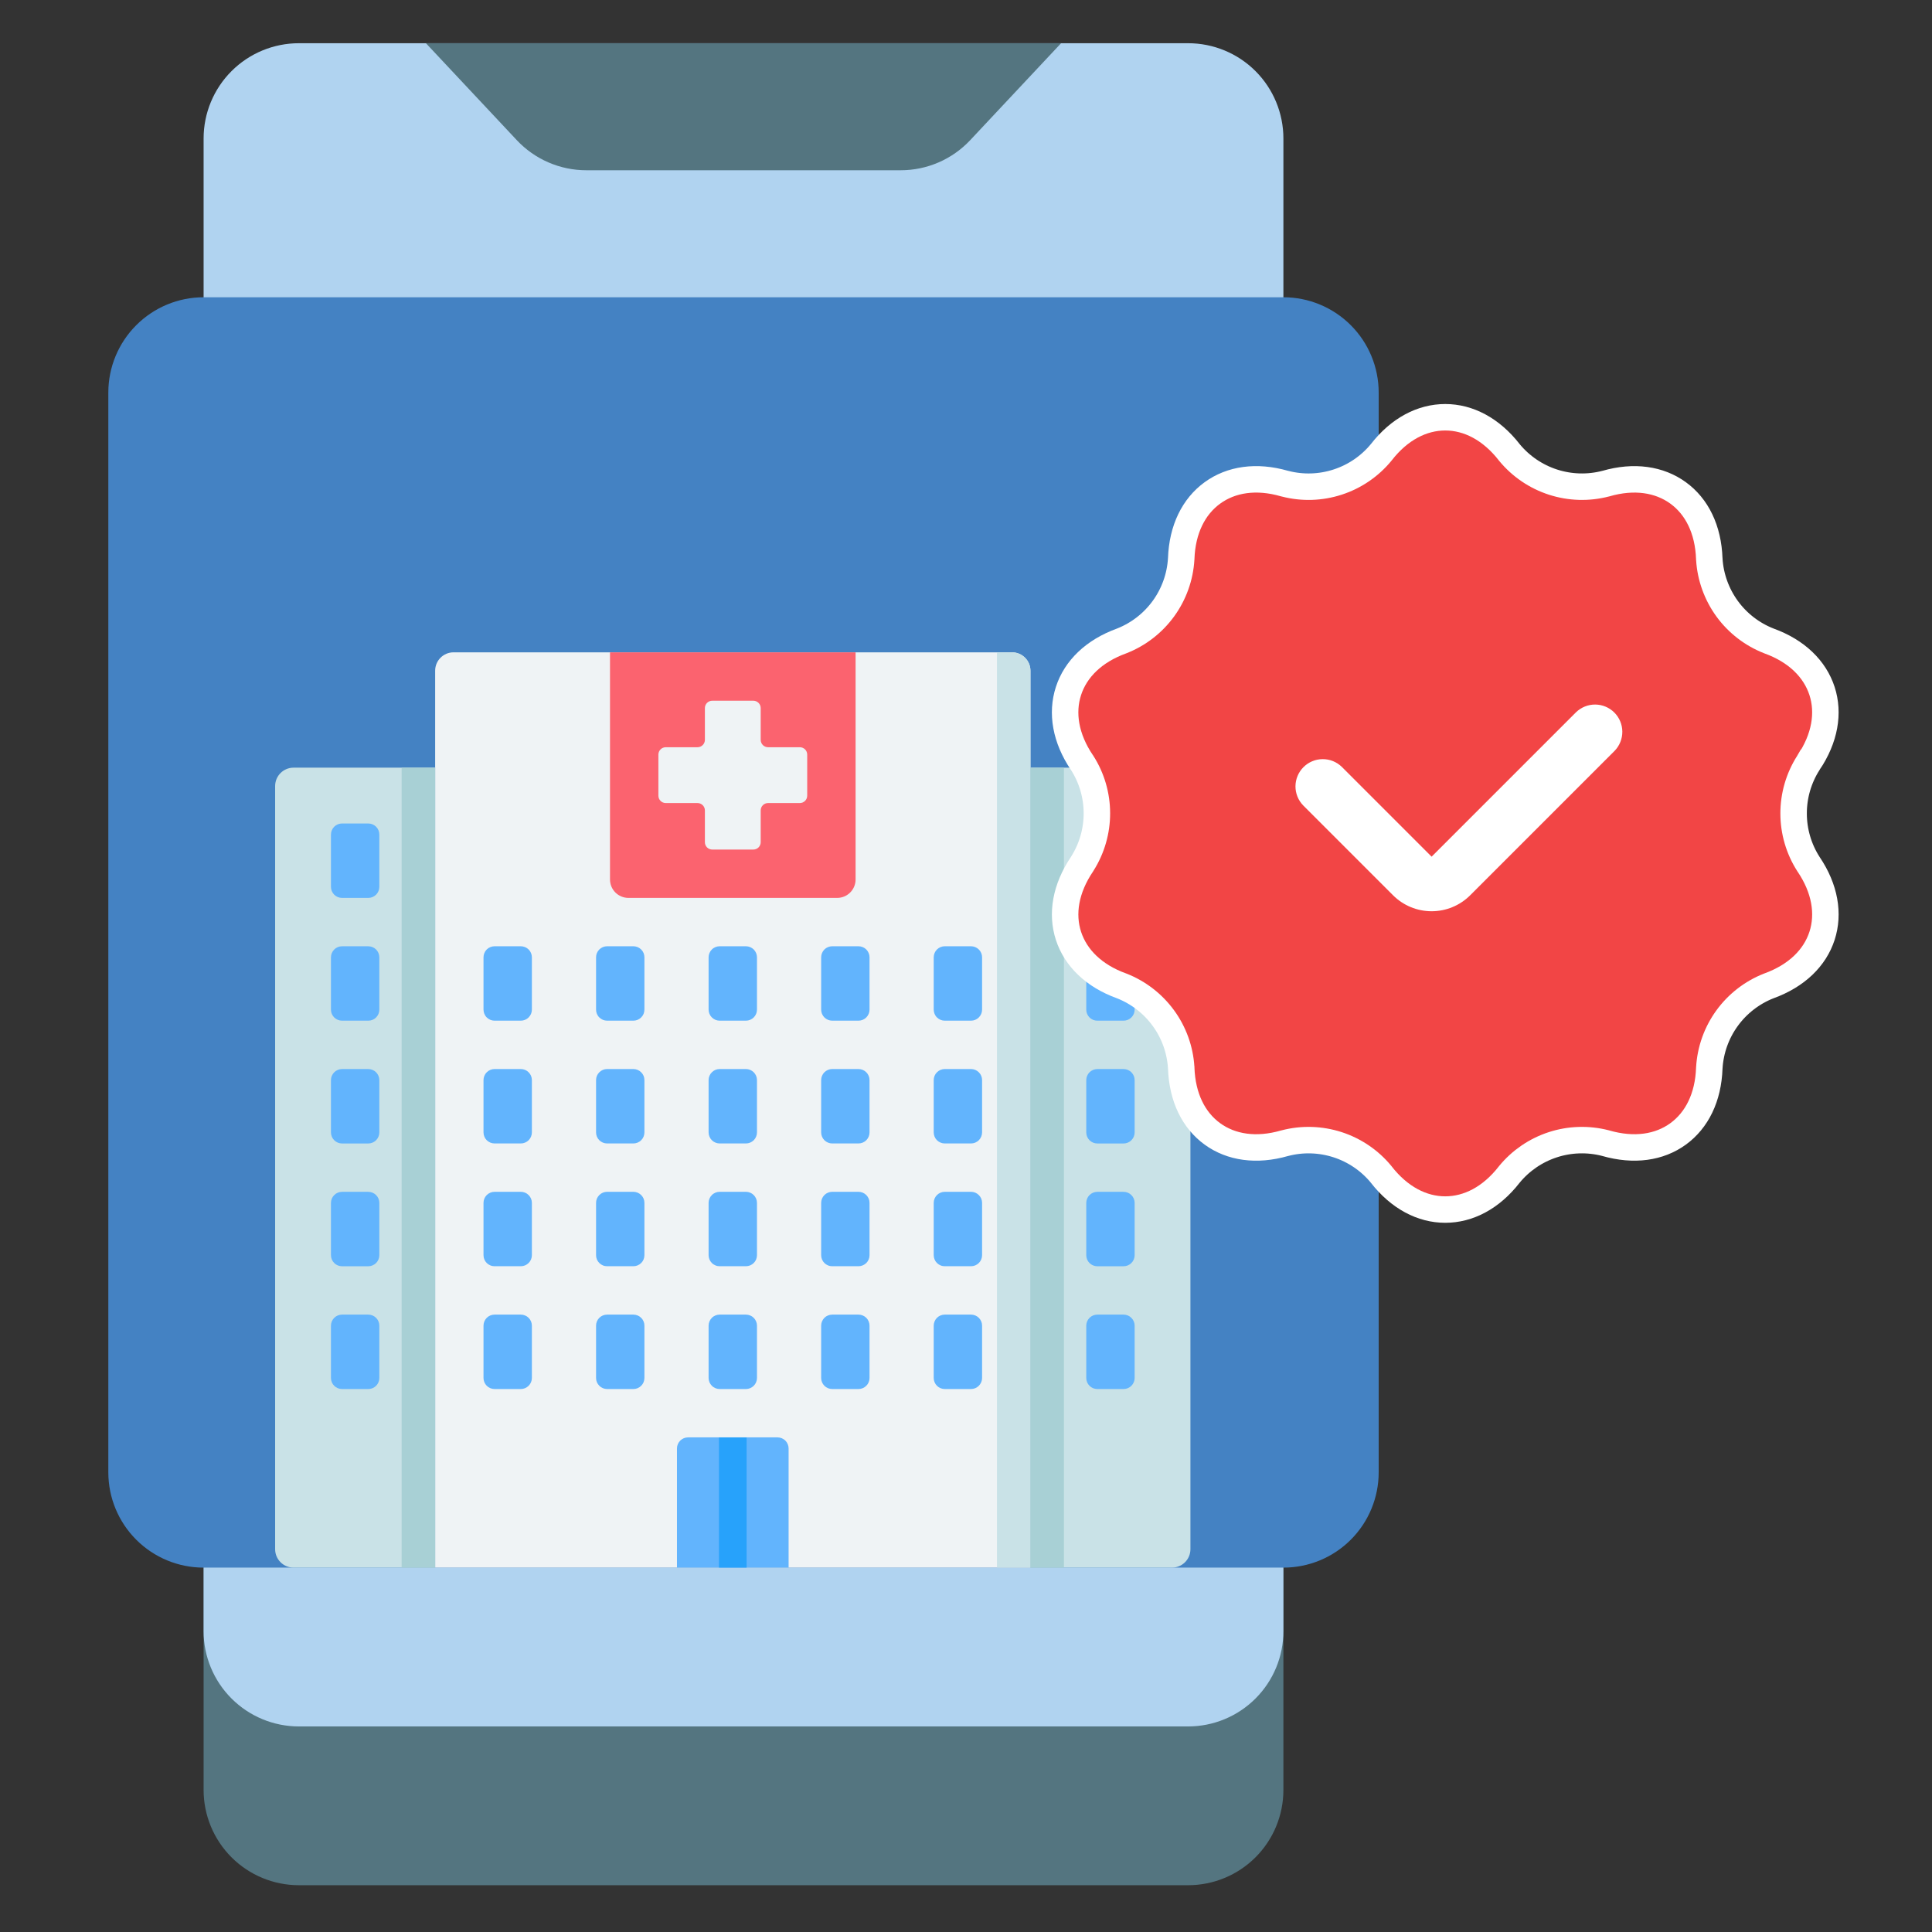 <svg width="73" height="73" viewBox="0 0 73 73" fill="none" xmlns="http://www.w3.org/2000/svg">
<rect x="0" y="0" width="73" height="73" fill="#333333" stroke="none"/>
<path d="M48.493 59.232V67.632C48.493 68.587 48.114 69.503 47.439 70.178C46.764 70.853 45.848 71.232 44.893 71.232H11.293C10.339 71.232 9.423 70.853 8.748 70.178C8.073 69.503 7.693 68.587 7.693 67.632V59.232H48.493Z" fill="#547580"/>
<path d="M7.693 61.633C7.693 62.588 8.073 63.503 8.748 64.178C9.423 64.853 10.339 65.233 11.293 65.233H44.893C45.848 65.233 46.764 64.853 47.439 64.178C48.114 63.503 48.493 62.588 48.493 61.633V5.233C48.493 4.278 48.114 3.362 47.439 2.687C46.764 2.012 45.848 1.633 44.893 1.633H11.293C10.339 1.633 9.423 2.012 8.748 2.687C8.073 3.362 7.693 4.278 7.693 5.233V61.633Z" fill="#B0D3F0"/>
<path d="M40.093 1.633L36.66 5.295C36.323 5.654 35.916 5.941 35.465 6.136C35.013 6.332 34.526 6.433 34.033 6.433H22.153C21.661 6.433 21.174 6.332 20.722 6.136C20.27 5.941 19.863 5.654 19.526 5.295L16.093 1.633H40.093Z" fill="#547580"/>
<path d="M52.093 44.7V55.632C52.093 56.587 51.714 57.503 51.039 58.178C50.364 58.853 49.448 59.232 48.493 59.232H7.693C6.738 59.232 5.823 58.853 5.148 58.178C4.473 57.503 4.093 56.587 4.093 55.632V14.832C4.093 13.878 4.473 12.962 5.148 12.287C5.823 11.612 6.738 11.232 7.693 11.232H48.493C49.448 11.232 50.364 11.612 51.039 12.287C51.714 12.962 52.093 13.878 52.093 14.832V16.032" fill="#4482C3"/>
<g clip-path="url(#clip0_3977_3844)">
<path d="M38.935 59.232H16.442V25.344C16.442 24.96 16.753 24.648 17.138 24.648H38.24C38.624 24.648 38.935 24.96 38.935 25.344V59.232Z" fill="#EFF3F5"/>
<path d="M37.67 24.648V59.232H38.935V25.344C38.935 24.96 38.624 24.648 38.239 24.648H37.67Z" fill="#C9E2E7"/>
<path d="M25.997 54.311C25.942 54.311 25.888 54.322 25.837 54.343C25.787 54.364 25.741 54.395 25.702 54.433C25.663 54.472 25.632 54.518 25.611 54.569C25.59 54.62 25.579 54.674 25.579 54.729V59.232H29.797V54.729C29.797 54.674 29.786 54.62 29.765 54.569C29.744 54.518 29.714 54.472 29.675 54.433C29.636 54.395 29.59 54.364 29.539 54.343C29.489 54.322 29.434 54.311 29.38 54.311H25.997V54.311ZM19.679 38.566H18.686C18.632 38.566 18.577 38.555 18.527 38.534C18.476 38.513 18.43 38.482 18.391 38.443C18.352 38.405 18.322 38.358 18.301 38.308C18.28 38.257 18.269 38.203 18.269 38.148V36.171C18.269 36.117 18.28 36.062 18.301 36.012C18.322 35.961 18.352 35.915 18.391 35.876C18.43 35.837 18.476 35.807 18.527 35.786C18.577 35.765 18.632 35.754 18.686 35.754H19.679C19.734 35.754 19.788 35.765 19.839 35.786C19.89 35.807 19.936 35.837 19.974 35.876C20.013 35.915 20.044 35.961 20.065 36.012C20.086 36.062 20.097 36.117 20.097 36.171V38.148C20.097 38.259 20.053 38.365 19.974 38.443C19.896 38.522 19.79 38.566 19.679 38.566ZM23.932 38.566H22.939C22.884 38.566 22.83 38.555 22.779 38.534C22.729 38.513 22.683 38.482 22.644 38.443C22.605 38.405 22.575 38.358 22.553 38.308C22.532 38.257 22.522 38.203 22.522 38.148V36.171C22.522 36.117 22.532 36.062 22.553 36.012C22.575 35.961 22.605 35.915 22.644 35.876C22.683 35.837 22.729 35.807 22.779 35.786C22.83 35.765 22.884 35.754 22.939 35.754H23.932C23.987 35.754 24.041 35.765 24.092 35.786C24.142 35.807 24.188 35.837 24.227 35.876C24.266 35.915 24.297 35.961 24.318 36.012C24.339 36.062 24.349 36.117 24.349 36.171V38.148C24.349 38.203 24.338 38.257 24.318 38.308C24.297 38.358 24.266 38.405 24.227 38.443C24.188 38.482 24.142 38.513 24.092 38.534C24.041 38.555 23.987 38.566 23.932 38.566ZM28.184 38.566H27.192C27.137 38.566 27.083 38.555 27.032 38.534C26.982 38.513 26.935 38.482 26.897 38.443C26.858 38.405 26.827 38.358 26.806 38.308C26.785 38.257 26.774 38.203 26.774 38.148V36.171C26.774 36.117 26.785 36.062 26.806 36.012C26.827 35.961 26.858 35.915 26.897 35.876C26.935 35.837 26.982 35.807 27.032 35.786C27.083 35.765 27.137 35.754 27.192 35.754H28.184C28.239 35.754 28.294 35.765 28.344 35.786C28.395 35.807 28.441 35.837 28.48 35.876C28.518 35.915 28.549 35.961 28.57 36.012C28.591 36.062 28.602 36.117 28.602 36.171V38.148C28.602 38.259 28.558 38.365 28.48 38.443C28.401 38.522 28.295 38.566 28.184 38.566ZM32.437 38.566H31.445C31.39 38.566 31.335 38.555 31.285 38.534C31.234 38.513 31.188 38.482 31.149 38.443C31.111 38.405 31.08 38.358 31.059 38.308C31.038 38.257 31.027 38.203 31.027 38.148V36.171C31.027 36.117 31.038 36.062 31.059 36.012C31.08 35.961 31.111 35.915 31.149 35.876C31.188 35.837 31.234 35.807 31.285 35.786C31.335 35.765 31.39 35.754 31.445 35.754H32.437C32.492 35.754 32.546 35.765 32.597 35.786C32.648 35.807 32.694 35.837 32.733 35.876C32.771 35.915 32.802 35.961 32.823 36.012C32.844 36.062 32.855 36.117 32.855 36.171V38.148C32.855 38.259 32.811 38.365 32.733 38.443C32.654 38.522 32.548 38.566 32.437 38.566ZM36.69 38.566H35.697C35.642 38.566 35.588 38.555 35.538 38.534C35.487 38.513 35.441 38.482 35.402 38.443C35.363 38.405 35.333 38.358 35.312 38.308C35.291 38.257 35.28 38.203 35.28 38.148V36.171C35.28 36.117 35.291 36.062 35.312 36.012C35.333 35.961 35.363 35.915 35.402 35.876C35.441 35.837 35.487 35.807 35.538 35.786C35.588 35.765 35.642 35.754 35.697 35.754H36.69C36.745 35.754 36.799 35.765 36.85 35.786C36.9 35.807 36.946 35.837 36.985 35.876C37.024 35.915 37.055 35.961 37.076 36.012C37.097 36.062 37.108 36.117 37.108 36.171V38.148C37.108 38.259 37.063 38.365 36.985 38.443C36.907 38.522 36.801 38.566 36.69 38.566ZM19.679 43.205H18.686C18.632 43.205 18.577 43.194 18.527 43.173C18.476 43.152 18.43 43.121 18.391 43.083C18.352 43.044 18.322 42.998 18.301 42.947C18.28 42.897 18.269 42.842 18.269 42.787V40.811C18.269 40.756 18.28 40.702 18.301 40.651C18.322 40.6 18.352 40.554 18.391 40.516C18.43 40.477 18.476 40.446 18.527 40.425C18.577 40.404 18.632 40.393 18.686 40.393H19.679C19.734 40.393 19.788 40.404 19.839 40.425C19.89 40.446 19.936 40.477 19.974 40.516C20.013 40.554 20.044 40.6 20.065 40.651C20.086 40.702 20.097 40.756 20.097 40.811V42.787C20.097 42.898 20.053 43.004 19.974 43.083C19.896 43.161 19.79 43.205 19.679 43.205ZM23.932 43.205H22.939C22.884 43.205 22.83 43.194 22.779 43.173C22.729 43.152 22.683 43.121 22.644 43.083C22.605 43.044 22.575 42.998 22.553 42.947C22.532 42.897 22.522 42.842 22.522 42.787V40.811C22.522 40.756 22.532 40.702 22.553 40.651C22.575 40.6 22.605 40.554 22.644 40.516C22.683 40.477 22.729 40.446 22.779 40.425C22.83 40.404 22.884 40.393 22.939 40.393H23.932C23.987 40.393 24.041 40.404 24.092 40.425C24.142 40.446 24.188 40.477 24.227 40.516C24.266 40.554 24.297 40.6 24.318 40.651C24.339 40.702 24.349 40.756 24.349 40.811V42.787C24.349 42.842 24.338 42.897 24.318 42.947C24.297 42.998 24.266 43.044 24.227 43.083C24.188 43.121 24.142 43.152 24.092 43.173C24.041 43.194 23.987 43.205 23.932 43.205ZM28.184 43.205H27.192C27.137 43.205 27.083 43.194 27.032 43.173C26.982 43.152 26.935 43.121 26.897 43.083C26.858 43.044 26.827 42.998 26.806 42.947C26.785 42.897 26.774 42.842 26.774 42.787V40.811C26.774 40.756 26.785 40.702 26.806 40.651C26.827 40.6 26.858 40.554 26.897 40.516C26.935 40.477 26.982 40.446 27.032 40.425C27.083 40.404 27.137 40.393 27.192 40.393H28.184C28.239 40.393 28.294 40.404 28.344 40.425C28.395 40.446 28.441 40.477 28.48 40.516C28.518 40.554 28.549 40.6 28.57 40.651C28.591 40.702 28.602 40.756 28.602 40.811V42.787C28.602 42.898 28.558 43.004 28.48 43.083C28.401 43.161 28.295 43.205 28.184 43.205ZM32.437 43.205H31.445C31.39 43.205 31.335 43.194 31.285 43.173C31.234 43.152 31.188 43.121 31.149 43.083C31.111 43.044 31.08 42.998 31.059 42.947C31.038 42.897 31.027 42.842 31.027 42.787V40.811C31.027 40.756 31.038 40.702 31.059 40.651C31.08 40.6 31.111 40.554 31.149 40.516C31.188 40.477 31.234 40.446 31.285 40.425C31.335 40.404 31.39 40.393 31.445 40.393H32.437C32.492 40.393 32.546 40.404 32.597 40.425C32.648 40.446 32.694 40.477 32.733 40.516C32.771 40.554 32.802 40.6 32.823 40.651C32.844 40.702 32.855 40.756 32.855 40.811V42.787C32.855 42.898 32.811 43.004 32.733 43.083C32.654 43.161 32.548 43.205 32.437 43.205ZM36.69 43.205H35.697C35.642 43.205 35.588 43.194 35.538 43.173C35.487 43.152 35.441 43.121 35.402 43.083C35.363 43.044 35.333 42.998 35.312 42.947C35.291 42.897 35.28 42.842 35.28 42.787V40.811C35.28 40.756 35.291 40.702 35.312 40.651C35.333 40.6 35.363 40.554 35.402 40.516C35.441 40.477 35.487 40.446 35.538 40.425C35.588 40.404 35.642 40.393 35.697 40.393H36.69C36.745 40.393 36.799 40.404 36.85 40.425C36.9 40.446 36.946 40.477 36.985 40.516C37.024 40.554 37.055 40.6 37.076 40.651C37.097 40.702 37.108 40.756 37.108 40.811V42.787C37.108 42.898 37.063 43.004 36.985 43.083C36.907 43.161 36.801 43.205 36.69 43.205ZM19.679 47.844H18.686C18.632 47.844 18.577 47.834 18.527 47.812C18.476 47.791 18.43 47.761 18.391 47.722C18.352 47.683 18.322 47.637 18.301 47.587C18.28 47.536 18.269 47.482 18.269 47.427V45.45C18.269 45.395 18.28 45.341 18.301 45.29C18.322 45.24 18.352 45.194 18.391 45.155C18.43 45.116 18.476 45.085 18.527 45.064C18.577 45.043 18.632 45.032 18.686 45.032H19.679C19.734 45.032 19.788 45.043 19.839 45.064C19.89 45.085 19.936 45.116 19.974 45.155C20.013 45.194 20.044 45.24 20.065 45.29C20.086 45.341 20.097 45.395 20.097 45.45V47.427C20.097 47.538 20.053 47.644 19.974 47.722C19.896 47.8 19.79 47.844 19.679 47.844ZM23.932 47.844H22.939C22.884 47.844 22.83 47.834 22.779 47.812C22.729 47.791 22.683 47.761 22.644 47.722C22.605 47.683 22.575 47.637 22.553 47.587C22.532 47.536 22.522 47.482 22.522 47.427V45.45C22.522 45.395 22.532 45.341 22.553 45.29C22.575 45.24 22.605 45.194 22.644 45.155C22.683 45.116 22.729 45.085 22.779 45.064C22.83 45.043 22.884 45.032 22.939 45.032H23.932C23.987 45.032 24.041 45.043 24.092 45.064C24.142 45.085 24.188 45.116 24.227 45.155C24.266 45.194 24.297 45.24 24.318 45.29C24.339 45.341 24.349 45.395 24.349 45.45V47.427C24.349 47.482 24.338 47.536 24.318 47.587C24.297 47.637 24.266 47.683 24.227 47.722C24.188 47.761 24.142 47.791 24.092 47.812C24.041 47.833 23.987 47.844 23.932 47.844ZM28.184 47.844H27.192C27.137 47.844 27.083 47.834 27.032 47.812C26.982 47.791 26.935 47.761 26.897 47.722C26.858 47.683 26.827 47.637 26.806 47.587C26.785 47.536 26.774 47.482 26.774 47.427V45.45C26.774 45.395 26.785 45.341 26.806 45.29C26.827 45.24 26.858 45.194 26.897 45.155C26.935 45.116 26.982 45.085 27.032 45.064C27.083 45.043 27.137 45.032 27.192 45.032H28.184C28.239 45.032 28.294 45.043 28.344 45.064C28.395 45.085 28.441 45.116 28.48 45.155C28.518 45.194 28.549 45.24 28.57 45.29C28.591 45.341 28.602 45.395 28.602 45.45V47.427C28.602 47.538 28.558 47.644 28.48 47.722C28.401 47.8 28.295 47.844 28.184 47.844ZM32.437 47.844H31.445C31.39 47.844 31.335 47.834 31.285 47.812C31.234 47.791 31.188 47.761 31.149 47.722C31.111 47.683 31.08 47.637 31.059 47.587C31.038 47.536 31.027 47.482 31.027 47.427V45.45C31.027 45.395 31.038 45.341 31.059 45.29C31.08 45.24 31.111 45.194 31.149 45.155C31.188 45.116 31.234 45.085 31.285 45.064C31.335 45.043 31.39 45.032 31.445 45.032H32.437C32.492 45.032 32.546 45.043 32.597 45.064C32.648 45.085 32.694 45.116 32.733 45.155C32.771 45.194 32.802 45.24 32.823 45.29C32.844 45.341 32.855 45.395 32.855 45.45V47.427C32.855 47.538 32.811 47.644 32.733 47.722C32.654 47.8 32.548 47.844 32.437 47.844ZM36.69 47.844H35.697C35.642 47.844 35.588 47.834 35.538 47.812C35.487 47.791 35.441 47.761 35.402 47.722C35.363 47.683 35.333 47.637 35.312 47.587C35.291 47.536 35.28 47.482 35.28 47.427V45.45C35.28 45.395 35.291 45.341 35.312 45.29C35.333 45.24 35.363 45.194 35.402 45.155C35.441 45.116 35.487 45.085 35.538 45.064C35.588 45.043 35.642 45.032 35.697 45.032H36.69C36.745 45.032 36.799 45.043 36.85 45.064C36.9 45.085 36.946 45.116 36.985 45.155C37.024 45.194 37.055 45.24 37.076 45.29C37.097 45.341 37.108 45.395 37.108 45.45V47.427C37.108 47.538 37.063 47.644 36.985 47.722C36.907 47.8 36.801 47.844 36.69 47.844ZM19.679 52.484H18.686C18.632 52.484 18.577 52.473 18.527 52.452C18.476 52.431 18.43 52.4 18.391 52.361C18.352 52.322 18.322 52.276 18.301 52.226C18.28 52.175 18.269 52.121 18.269 52.066V50.089C18.269 50.035 18.28 49.98 18.301 49.93C18.322 49.879 18.352 49.833 18.391 49.794C18.43 49.755 18.476 49.725 18.527 49.704C18.577 49.683 18.632 49.672 18.686 49.672H19.679C19.734 49.672 19.788 49.683 19.839 49.704C19.89 49.725 19.936 49.755 19.974 49.794C20.013 49.833 20.044 49.879 20.065 49.93C20.086 49.98 20.097 50.035 20.097 50.089V52.066C20.097 52.177 20.053 52.283 19.974 52.361C19.896 52.44 19.79 52.484 19.679 52.484ZM23.932 52.484H22.939C22.884 52.484 22.83 52.473 22.779 52.452C22.729 52.431 22.683 52.4 22.644 52.361C22.605 52.322 22.575 52.276 22.553 52.226C22.532 52.175 22.522 52.121 22.522 52.066V50.089C22.522 50.035 22.532 49.98 22.553 49.93C22.575 49.879 22.605 49.833 22.644 49.794C22.683 49.755 22.729 49.725 22.779 49.704C22.83 49.683 22.884 49.672 22.939 49.672H23.932C23.987 49.672 24.041 49.683 24.092 49.704C24.142 49.725 24.188 49.755 24.227 49.794C24.266 49.833 24.297 49.879 24.318 49.93C24.339 49.98 24.349 50.035 24.349 50.089V52.066C24.349 52.121 24.338 52.175 24.318 52.226C24.297 52.276 24.266 52.322 24.227 52.361C24.188 52.4 24.142 52.431 24.092 52.452C24.041 52.473 23.987 52.484 23.932 52.484ZM28.184 52.484H27.192C27.137 52.484 27.083 52.473 27.032 52.452C26.982 52.431 26.935 52.4 26.897 52.361C26.858 52.322 26.827 52.276 26.806 52.226C26.785 52.175 26.774 52.121 26.774 52.066V50.089C26.774 50.035 26.785 49.98 26.806 49.93C26.827 49.879 26.858 49.833 26.897 49.794C26.935 49.755 26.982 49.725 27.032 49.704C27.083 49.683 27.137 49.672 27.192 49.672H28.184C28.239 49.672 28.294 49.683 28.344 49.704C28.395 49.725 28.441 49.755 28.48 49.794C28.518 49.833 28.549 49.879 28.57 49.93C28.591 49.98 28.602 50.035 28.602 50.089V52.066C28.602 52.177 28.558 52.283 28.48 52.361C28.401 52.44 28.295 52.484 28.184 52.484ZM32.437 52.484H31.445C31.39 52.484 31.335 52.473 31.285 52.452C31.234 52.431 31.188 52.4 31.149 52.361C31.111 52.322 31.08 52.276 31.059 52.226C31.038 52.175 31.027 52.121 31.027 52.066V50.089C31.027 50.035 31.038 49.98 31.059 49.93C31.08 49.879 31.111 49.833 31.149 49.794C31.188 49.755 31.234 49.725 31.285 49.704C31.335 49.683 31.39 49.672 31.445 49.672H32.437C32.492 49.672 32.546 49.683 32.597 49.704C32.648 49.725 32.694 49.755 32.733 49.794C32.771 49.833 32.802 49.879 32.823 49.93C32.844 49.98 32.855 50.035 32.855 50.089V52.066C32.855 52.177 32.811 52.283 32.733 52.361C32.654 52.44 32.548 52.484 32.437 52.484ZM36.69 52.484H35.697C35.642 52.484 35.588 52.473 35.538 52.452C35.487 52.431 35.441 52.4 35.402 52.361C35.363 52.322 35.333 52.276 35.312 52.226C35.291 52.175 35.28 52.121 35.28 52.066V50.089C35.28 50.035 35.291 49.98 35.312 49.93C35.333 49.879 35.363 49.833 35.402 49.794C35.441 49.755 35.487 49.725 35.538 49.704C35.588 49.683 35.642 49.672 35.697 49.672H36.69C36.745 49.672 36.799 49.683 36.85 49.704C36.9 49.725 36.946 49.755 36.985 49.794C37.024 49.833 37.055 49.879 37.076 49.93C37.097 49.98 37.108 50.035 37.108 50.089V52.066C37.108 52.177 37.063 52.283 36.985 52.361C36.907 52.44 36.801 52.484 36.69 52.484Z" fill="#62B4FD"/>
<path d="M44.284 59.232H38.935V29.006H44.284C44.669 29.006 44.98 29.317 44.98 29.702V58.536C44.98 58.92 44.669 59.232 44.284 59.232Z" fill="#C9E2E7"/>
<path d="M42.454 38.566H41.462C41.407 38.566 41.352 38.556 41.302 38.535C41.251 38.514 41.205 38.483 41.166 38.444C41.127 38.405 41.097 38.359 41.076 38.309C41.055 38.258 41.044 38.204 41.044 38.149V36.172C41.044 36.117 41.055 36.063 41.076 36.012C41.097 35.962 41.127 35.916 41.166 35.877C41.205 35.838 41.251 35.807 41.302 35.786C41.352 35.765 41.407 35.755 41.462 35.755H42.454C42.509 35.755 42.563 35.765 42.614 35.786C42.664 35.807 42.711 35.838 42.749 35.877C42.788 35.916 42.819 35.962 42.84 36.012C42.861 36.063 42.872 36.117 42.872 36.172V38.149C42.872 38.26 42.828 38.366 42.749 38.444C42.671 38.522 42.565 38.566 42.454 38.566ZM42.454 43.206H41.462C41.407 43.206 41.352 43.195 41.302 43.174C41.251 43.153 41.205 43.122 41.166 43.083C41.127 43.044 41.097 42.998 41.076 42.948C41.055 42.897 41.044 42.843 41.044 42.788V40.811C41.044 40.757 41.055 40.702 41.076 40.652C41.097 40.601 41.127 40.555 41.166 40.516C41.205 40.477 41.251 40.447 41.302 40.426C41.352 40.405 41.407 40.394 41.462 40.394H42.454C42.509 40.394 42.563 40.405 42.614 40.426C42.664 40.447 42.711 40.477 42.749 40.516C42.788 40.555 42.819 40.601 42.84 40.652C42.861 40.702 42.872 40.757 42.872 40.811V42.788C42.872 42.899 42.828 43.005 42.749 43.083C42.671 43.162 42.565 43.206 42.454 43.206ZM42.454 33.927H41.462C41.407 33.927 41.352 33.916 41.302 33.895C41.251 33.874 41.205 33.843 41.166 33.805C41.127 33.766 41.097 33.72 41.076 33.669C41.055 33.619 41.044 33.564 41.044 33.509V31.533C41.044 31.478 41.055 31.424 41.076 31.373C41.097 31.322 41.127 31.276 41.166 31.238C41.205 31.199 41.251 31.168 41.302 31.147C41.352 31.126 41.407 31.115 41.462 31.115H42.454C42.509 31.115 42.563 31.126 42.614 31.147C42.664 31.168 42.711 31.199 42.749 31.238C42.788 31.276 42.819 31.322 42.84 31.373C42.861 31.424 42.872 31.478 42.872 31.533V33.509C42.872 33.62 42.828 33.726 42.749 33.805C42.671 33.883 42.565 33.927 42.454 33.927ZM42.454 47.845H41.462C41.407 47.845 41.352 47.834 41.302 47.813C41.251 47.792 41.205 47.761 41.166 47.723C41.127 47.684 41.097 47.638 41.076 47.587C41.055 47.536 41.044 47.482 41.044 47.427V45.451C41.044 45.396 41.055 45.342 41.076 45.291C41.097 45.24 41.127 45.194 41.166 45.156C41.205 45.117 41.251 45.086 41.302 45.065C41.352 45.044 41.407 45.033 41.462 45.033H42.454C42.509 45.033 42.563 45.044 42.614 45.065C42.664 45.086 42.711 45.117 42.749 45.156C42.788 45.194 42.819 45.24 42.84 45.291C42.861 45.342 42.872 45.396 42.872 45.451V47.427C42.872 47.538 42.828 47.644 42.749 47.723C42.671 47.801 42.565 47.845 42.454 47.845ZM42.454 52.484H41.462C41.407 52.484 41.352 52.473 41.302 52.453C41.251 52.431 41.205 52.401 41.166 52.362C41.127 52.323 41.097 52.277 41.076 52.227C41.055 52.176 41.044 52.121 41.044 52.067V50.09C41.044 50.035 41.055 49.981 41.076 49.93C41.097 49.88 41.127 49.834 41.166 49.795C41.205 49.756 41.251 49.725 41.302 49.704C41.352 49.683 41.407 49.672 41.462 49.672H42.454C42.509 49.672 42.563 49.683 42.614 49.704C42.664 49.725 42.711 49.756 42.749 49.795C42.788 49.834 42.819 49.88 42.84 49.93C42.861 49.981 42.872 50.035 42.872 50.09V52.067C42.872 52.177 42.828 52.284 42.749 52.362C42.671 52.44 42.565 52.484 42.454 52.484Z" fill="#62B4FD"/>
<path d="M38.935 29.006H40.2V59.232H38.935V29.006Z" fill="#A8D0D5"/>
<path d="M11.092 59.232H16.442V29.006H11.092C10.708 29.006 10.396 29.317 10.396 29.702V58.536C10.396 58.92 10.708 59.232 11.092 59.232Z" fill="#C9E2E7"/>
<path d="M12.923 38.566H13.915C13.97 38.566 14.025 38.556 14.075 38.535C14.126 38.514 14.172 38.483 14.211 38.444C14.249 38.405 14.28 38.359 14.301 38.309C14.322 38.258 14.333 38.204 14.333 38.149V36.172C14.333 36.117 14.322 36.063 14.301 36.012C14.28 35.962 14.249 35.916 14.211 35.877C14.172 35.838 14.126 35.807 14.075 35.786C14.025 35.765 13.97 35.755 13.915 35.755H12.923C12.868 35.755 12.814 35.765 12.763 35.786C12.712 35.807 12.666 35.838 12.628 35.877C12.589 35.916 12.558 35.962 12.537 36.012C12.516 36.063 12.505 36.117 12.505 36.172V38.149C12.505 38.26 12.549 38.366 12.628 38.444C12.706 38.522 12.812 38.566 12.923 38.566ZM12.923 43.206H13.915C13.97 43.206 14.025 43.195 14.075 43.174C14.126 43.153 14.172 43.122 14.211 43.083C14.249 43.044 14.28 42.998 14.301 42.948C14.322 42.897 14.333 42.843 14.333 42.788V40.811C14.333 40.757 14.322 40.702 14.301 40.652C14.28 40.601 14.249 40.555 14.211 40.516C14.172 40.477 14.126 40.447 14.075 40.426C14.025 40.405 13.97 40.394 13.915 40.394H12.923C12.868 40.394 12.814 40.405 12.763 40.426C12.712 40.447 12.666 40.477 12.628 40.516C12.589 40.555 12.558 40.601 12.537 40.652C12.516 40.702 12.505 40.757 12.505 40.811V42.788C12.505 42.899 12.549 43.005 12.628 43.083C12.706 43.162 12.812 43.206 12.923 43.206ZM12.923 33.927H13.915C13.97 33.927 14.025 33.916 14.075 33.895C14.126 33.874 14.172 33.843 14.211 33.805C14.249 33.766 14.28 33.72 14.301 33.669C14.322 33.619 14.333 33.564 14.333 33.509V31.533C14.333 31.478 14.322 31.424 14.301 31.373C14.28 31.322 14.249 31.276 14.211 31.238C14.172 31.199 14.126 31.168 14.075 31.147C14.025 31.126 13.97 31.115 13.915 31.115H12.923C12.868 31.115 12.814 31.126 12.763 31.147C12.712 31.168 12.666 31.199 12.628 31.238C12.589 31.276 12.558 31.322 12.537 31.373C12.516 31.424 12.505 31.478 12.505 31.533V33.509C12.505 33.62 12.549 33.726 12.628 33.805C12.706 33.883 12.812 33.927 12.923 33.927ZM12.923 47.845H13.915C13.97 47.845 14.025 47.834 14.075 47.813C14.126 47.792 14.172 47.761 14.211 47.723C14.249 47.684 14.28 47.638 14.301 47.587C14.322 47.536 14.333 47.482 14.333 47.427V45.451C14.333 45.396 14.322 45.342 14.301 45.291C14.28 45.24 14.249 45.194 14.211 45.156C14.172 45.117 14.126 45.086 14.075 45.065C14.025 45.044 13.97 45.033 13.915 45.033H12.923C12.868 45.033 12.814 45.044 12.763 45.065C12.712 45.086 12.666 45.117 12.628 45.156C12.589 45.194 12.558 45.24 12.537 45.291C12.516 45.342 12.505 45.396 12.505 45.451V47.427C12.505 47.538 12.549 47.644 12.628 47.723C12.706 47.801 12.812 47.845 12.923 47.845ZM12.923 52.484H13.915C13.97 52.484 14.025 52.473 14.075 52.453C14.126 52.431 14.172 52.401 14.211 52.362C14.249 52.323 14.28 52.277 14.301 52.227C14.322 52.176 14.333 52.121 14.333 52.067V50.09C14.333 50.035 14.322 49.981 14.301 49.93C14.28 49.88 14.249 49.834 14.211 49.795C14.172 49.756 14.126 49.725 14.075 49.704C14.025 49.683 13.97 49.672 13.915 49.672H12.923C12.868 49.672 12.814 49.683 12.763 49.704C12.712 49.725 12.666 49.756 12.628 49.795C12.589 49.834 12.558 49.88 12.537 49.93C12.516 49.981 12.505 50.035 12.505 50.09V52.067C12.505 52.177 12.549 52.284 12.628 52.362C12.706 52.44 12.812 52.484 12.923 52.484Z" fill="#62B4FD"/>
<path d="M15.176 29.006H16.442V59.232H15.176V29.006Z" fill="#A8D0D5"/>
<path d="M23.049 33.231V24.648H32.328V33.231C32.328 33.616 32.016 33.927 31.632 33.927H23.745C23.361 33.927 23.049 33.616 23.049 33.231Z" fill="#FB636F"/>
<path d="M30.222 28.234H29.021C28.947 28.234 28.876 28.204 28.824 28.152C28.772 28.1 28.743 28.029 28.743 27.956V26.755C28.743 26.681 28.713 26.61 28.661 26.558C28.609 26.506 28.538 26.477 28.464 26.477H26.912C26.876 26.477 26.839 26.484 26.806 26.498C26.772 26.512 26.741 26.532 26.715 26.558C26.689 26.584 26.669 26.615 26.655 26.648C26.641 26.682 26.634 26.718 26.634 26.755V27.956C26.634 28.029 26.605 28.1 26.552 28.152C26.5 28.205 26.429 28.234 26.355 28.234H25.155C25.081 28.234 25.01 28.263 24.958 28.316C24.906 28.368 24.877 28.439 24.877 28.512V30.064C24.877 30.138 24.906 30.209 24.958 30.261C25.01 30.313 25.081 30.343 25.155 30.343H26.355C26.429 30.343 26.5 30.372 26.552 30.424C26.605 30.477 26.634 30.547 26.634 30.621V31.822C26.634 31.858 26.641 31.895 26.655 31.928C26.669 31.962 26.689 31.993 26.715 32.019C26.741 32.044 26.772 32.065 26.806 32.079C26.839 32.093 26.876 32.1 26.912 32.1H28.464C28.538 32.1 28.609 32.071 28.661 32.019C28.713 31.966 28.743 31.896 28.743 31.822V30.621C28.743 30.547 28.772 30.476 28.824 30.424C28.876 30.372 28.947 30.343 29.021 30.343H30.222C30.296 30.343 30.366 30.313 30.419 30.261C30.471 30.209 30.5 30.138 30.5 30.064V28.512C30.5 28.438 30.471 28.368 30.419 28.315C30.366 28.263 30.296 28.234 30.222 28.234Z" fill="#EFF3F5"/>
<path d="M27.166 54.312H28.21V59.233H27.166V54.312Z" fill="#27A2FB"/>
</g>
<path d="M48.532 18.271L48.545 18.274L48.558 18.277L48.566 18.279C49.219 18.446 49.906 18.424 50.546 18.214C51.189 18.005 51.759 17.615 52.188 17.093L52.188 17.093L52.196 17.083C52.875 16.21 53.733 15.766 54.608 15.766C55.482 15.766 56.34 16.209 57.028 17.09L57.032 17.096L57.036 17.101C57.467 17.622 58.038 18.009 58.681 18.217C59.325 18.425 60.014 18.445 60.668 18.275L60.668 18.275L60.681 18.272C61.743 17.965 62.699 18.11 63.407 18.625L63.407 18.625C64.114 19.138 64.547 20 64.585 21.119L64.586 21.126L64.586 21.133C64.628 21.808 64.863 22.456 65.261 23.003C65.659 23.549 66.206 23.97 66.835 24.216L66.835 24.216L66.847 24.221C67.886 24.598 68.574 25.276 68.845 26.109C69.114 26.939 68.958 27.892 68.333 28.819L68.332 28.819L68.325 28.831C67.962 29.401 67.77 30.064 67.771 30.74C67.772 31.416 67.966 32.078 68.331 32.648L68.331 32.648L68.338 32.658C68.957 33.574 69.115 34.528 68.845 35.36C68.575 36.191 67.889 36.869 66.838 37.251L66.838 37.251L66.824 37.256C66.196 37.505 65.651 37.928 65.254 38.476C64.858 39.023 64.626 39.673 64.586 40.348L64.586 40.348L64.585 40.36C64.547 41.466 64.115 42.33 63.407 42.844L63.407 42.844C62.7 43.358 61.747 43.504 60.671 43.195L60.671 43.195L60.658 43.191C60.003 43.023 59.313 43.044 58.671 43.254C58.028 43.464 57.458 43.853 57.029 44.376L57.029 44.376L57.021 44.386C56.342 45.258 55.484 45.703 54.608 45.703C53.735 45.703 52.877 45.26 52.189 44.379L52.185 44.373L52.181 44.367C51.75 43.846 51.179 43.459 50.536 43.251C49.892 43.044 49.203 43.023 48.549 43.194L48.549 43.194L48.536 43.197C47.474 43.503 46.518 43.359 45.81 42.844L45.81 42.844C45.103 42.331 44.67 41.469 44.632 40.35L44.632 40.343L44.631 40.336C44.589 39.661 44.355 39.012 43.956 38.466C43.557 37.92 43.011 37.499 42.382 37.252L42.382 37.252L42.37 37.248C41.331 36.871 40.643 36.193 40.372 35.36C40.103 34.529 40.259 33.577 40.885 32.65L40.885 32.65L40.892 32.638C41.632 31.472 41.631 29.981 40.886 28.82L40.886 28.82L40.879 28.811C40.26 27.895 40.102 26.941 40.372 26.109C40.642 25.278 41.328 24.6 42.38 24.218L42.38 24.218L42.393 24.213C43.022 23.964 43.566 23.541 43.963 22.993C44.359 22.445 44.591 21.796 44.631 21.121L44.631 21.121L44.632 21.108C44.67 20.003 45.102 19.139 45.81 18.625L45.81 18.625C46.517 18.11 47.471 17.965 48.532 18.271Z" fill="#F24545" stroke="white"/>
<path fill-rule="evenodd" clip-rule="evenodd" d="M54.093 32.369L50.697 28.973C50.502 28.785 50.242 28.681 49.971 28.684C49.701 28.686 49.443 28.794 49.251 28.986C49.06 29.177 48.952 29.436 48.949 29.706C48.947 29.976 49.051 30.237 49.239 30.431L52.635 33.827C53.021 34.214 53.546 34.431 54.093 34.431C54.64 34.431 55.164 34.214 55.551 33.827L61.009 28.369C61.197 28.174 61.301 27.914 61.299 27.643C61.297 27.373 61.188 27.114 60.997 26.923C60.806 26.732 60.547 26.623 60.277 26.621C60.006 26.619 59.746 26.723 59.551 26.911L54.093 32.369Z" fill="white"/>
<defs>
<clipPath id="clip0_3977_3844">
<rect width="34.584" height="34.584" fill="white" transform="translate(10.396 24.648)"/>
</clipPath>
</defs>
</svg>
